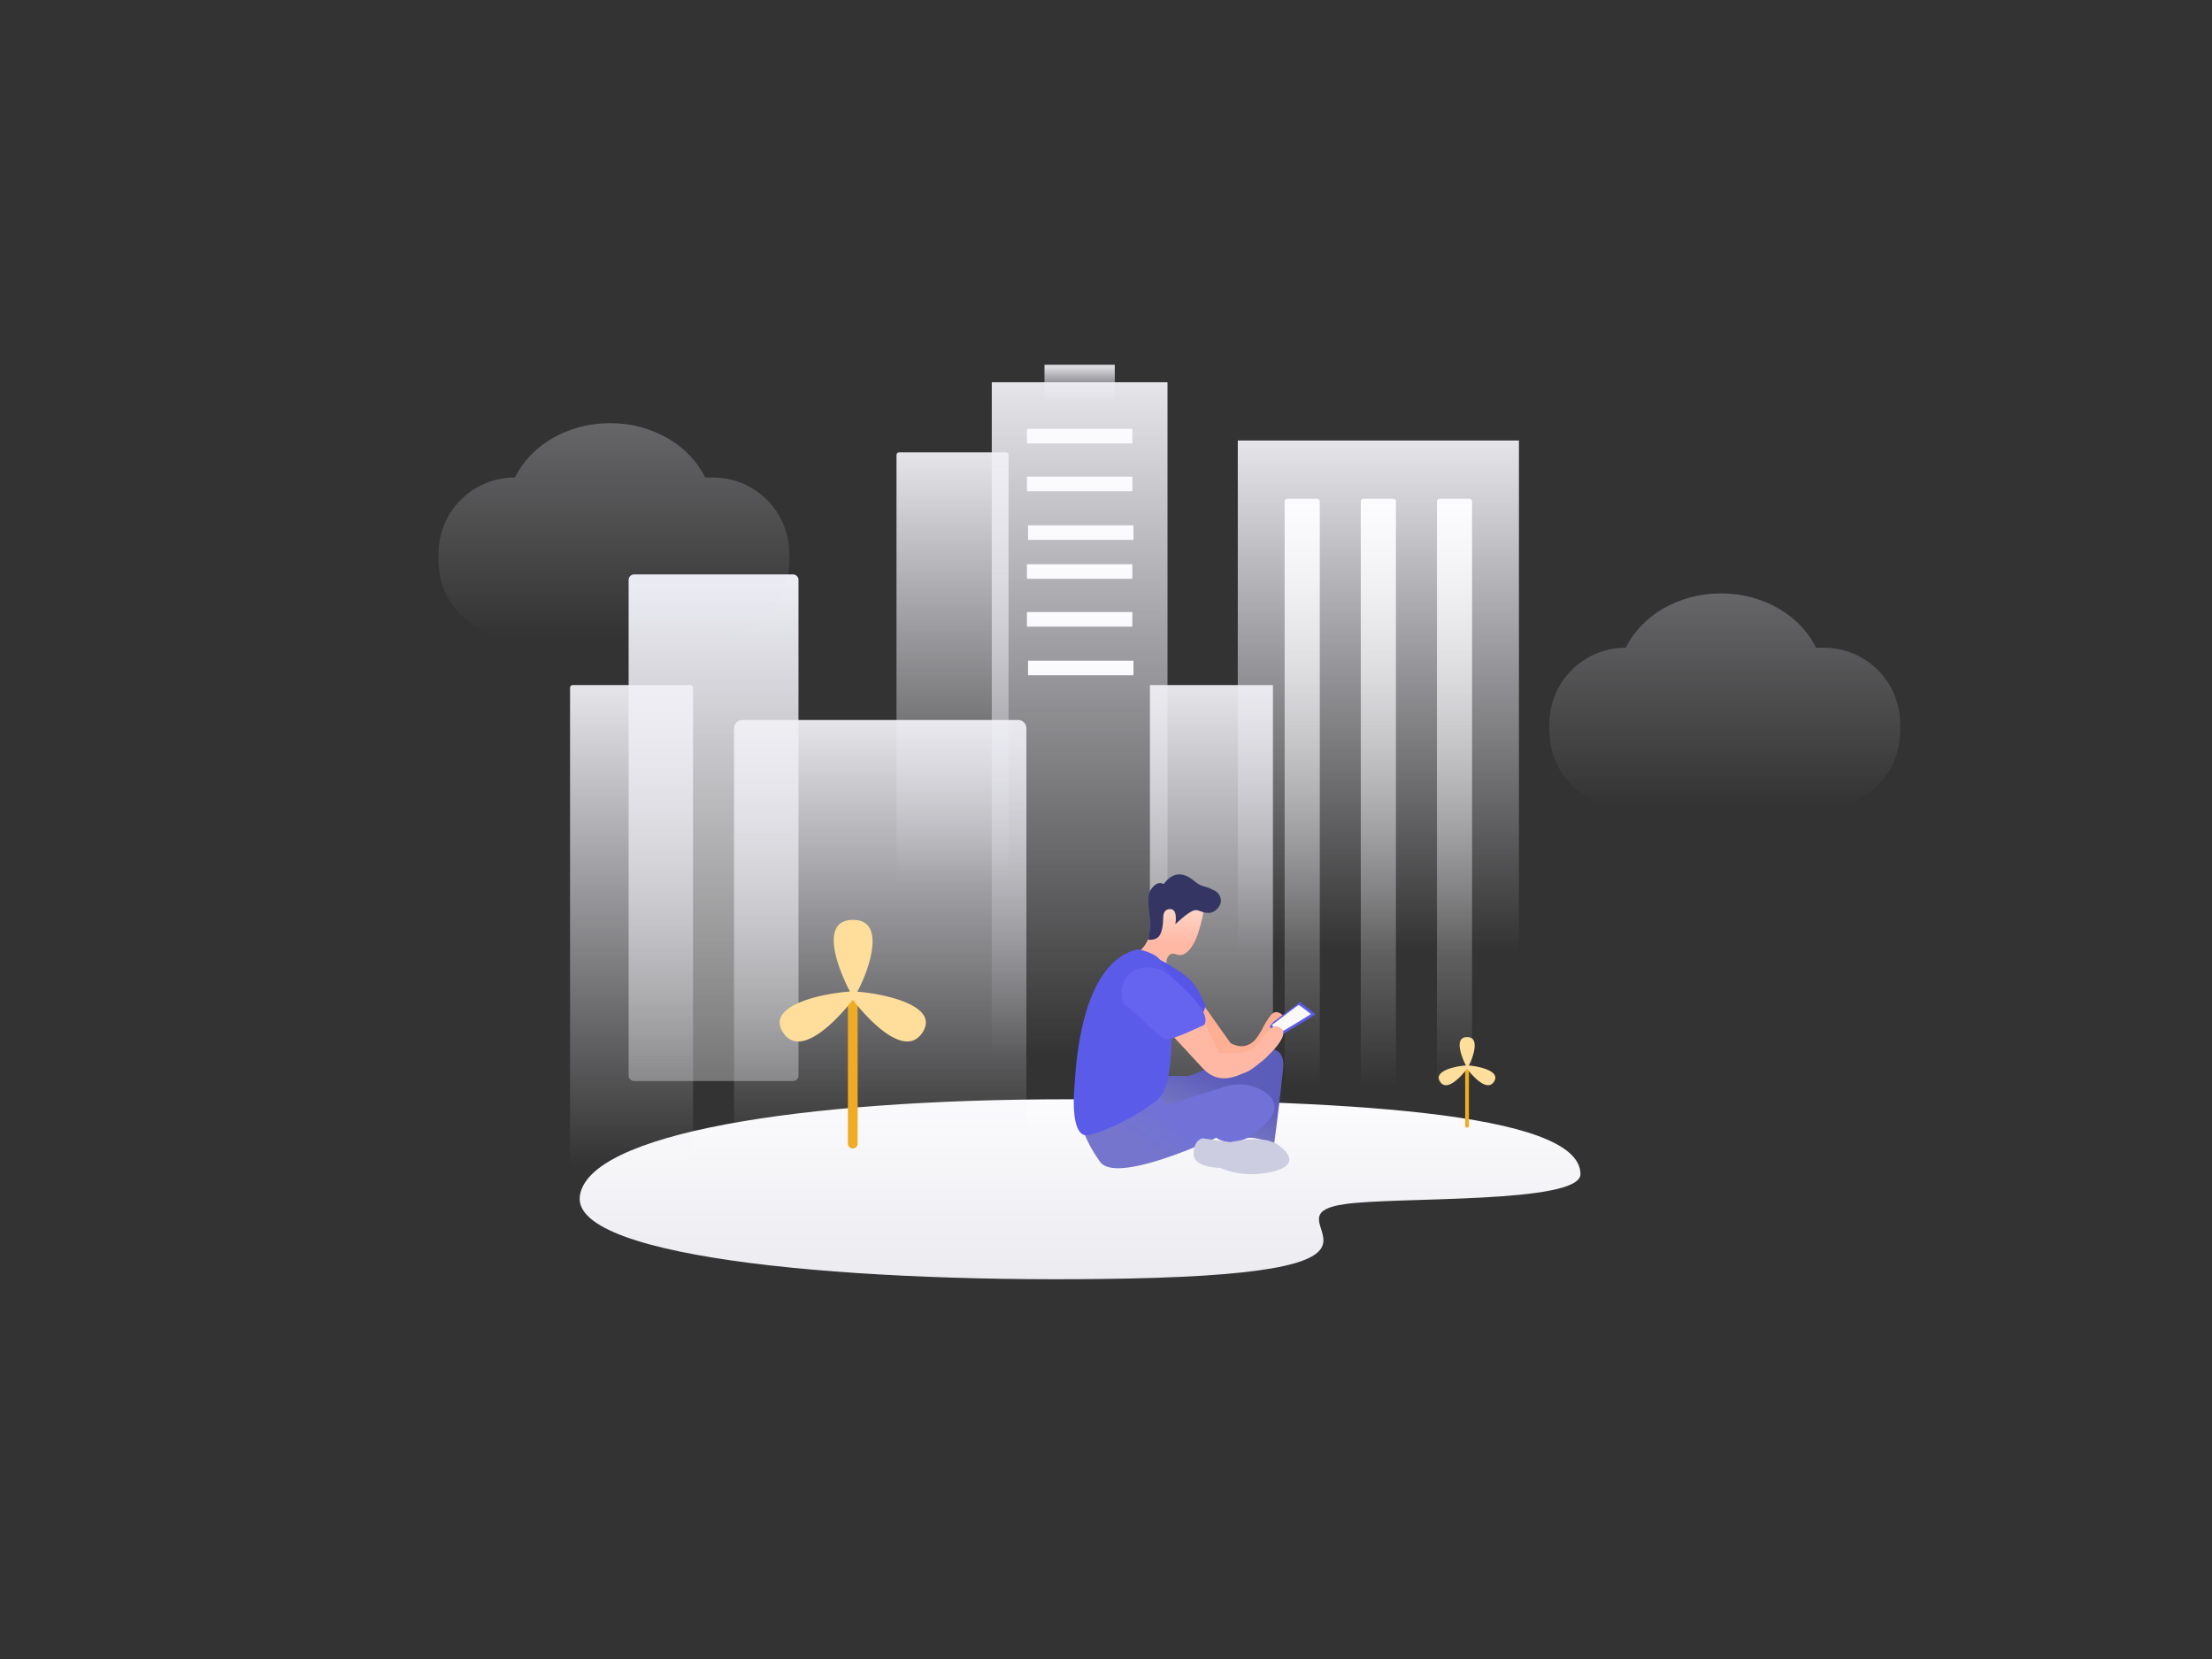 <svg viewBox="0 0 400 300" fill="none" xmlns="http://www.w3.org/2000/svg"><rect x="0" y="0" width="400" height="300" fill="#333333" stroke="none"/><path d="M285.797 212.321c0 5.393-33.055 4.072-42.538 5.408-15.905 2.241 18.356 12.345-39.395 13.475-48.309.945-100.331-3.465-99.018-14.842 1.313-11.377 39.736-17.579 88.395-17.579 48.66 0 92.556 2.21 92.556 13.538Z" fill="url(#a)"/><path opacity=".302" d="M311.2 107.306c7.754 0 14.4 4.058 17.199 9.829h1.437c7.609 0 13.776 6.168 13.776 13.776v1.321c0 7.608-6.167 13.776-13.776 13.776h-35.883c-7.609 0-13.777-6.168-13.777-13.776v-1.321c0-7.608 6.168-13.776 13.777-13.776h.049c2.799-5.771 9.445-9.829 17.198-9.829Z" fill="url(#b)"/><path d="M143.392 103.874h-28.716a1 1 0 0 0-1 1v89.614a1 1 0 0 0 1 1h28.716a1 1 0 0 0 1-1v-89.614a1 1 0 0 0-1-1Z" fill="url(#c)"/><path d="M184.104 130.2h-49.863a1.5 1.5 0 0 0-1.5 1.5v79.136a1.5 1.5 0 0 0 1.5 1.5h49.863a1.5 1.5 0 0 0 1.5-1.5V131.7a1.5 1.5 0 0 0-1.5-1.5Z" fill="url(#d)"/><path d="M181.879 81.798h-19.265a.5.5 0 0 0-.5.5v81.136a.5.5 0 0 0 .5.5h19.265a.5.5 0 0 0 .5-.5V82.298a.5.5 0 0 0-.5-.5Z" fill="url(#e)"/><path d="M124.827 123.882h-21.244a.5.5 0 0 0-.5.5v90.614a.5.5 0 0 0 .5.5h21.244a.5.5 0 0 0 .5-.5v-90.614a.5.5 0 0 0-.5-.5Z" fill="url(#f)"/><path d="M274.673 79.654h-50.841v97.338h50.841V79.654Z" fill="url(#g)"/><path d="M238.16 90.185h-5.355a.5.5 0 0 0-.5.5V196.04a.5.5 0 0 0 .5.5h5.355a.5.5 0 0 0 .5-.5V90.685a.5.5 0 0 0-.5-.5Z" fill="url(#h)"/><path d="M251.93 90.185h-5.355a.5.5 0 0 0-.5.5V196.04a.5.5 0 0 0 .5.5h5.355a.5.5 0 0 0 .5-.5V90.685a.5.5 0 0 0-.5-.5Z" fill="url(#i)"/><path d="M265.699 90.185h-5.355a.5.5 0 0 0-.5.5V196.04a.5.5 0 0 0 .5.5h5.355a.5.5 0 0 0 .5-.5V90.685a.5.5 0 0 0-.5-.5Z" fill="url(#j)"/><path d="M211.121 69.124h-31.776v128.47h31.776V69.124Z" fill="url(#k)"/><path d="M230.187 123.882h-22.243v91.614h22.243v-91.614Z" fill="url(#l)"/><path d="M204.766 77.548h-19.065v2.64h19.065v-2.64Z" fill="url(#m)"/><path d="M204.766 86.196h-19.065v2.638h19.065v-2.638Z" fill="url(#n)"/><path d="M204.968 94.992h-19.065v2.638h19.065v-2.638Z" fill="url(#o)"/><path d="M204.766 102.028h-19.065v2.639h19.065v-2.639Z" fill="url(#p)"/><path d="M204.766 110.676h-19.065v2.638h19.065v-2.638Z" fill="url(#q)"/><path d="M204.968 119.471h-19.065v2.639h19.065v-2.639Z" fill="url(#r)"/><path d="M201.589 65.965h-12.711v7.371h12.711v-7.371Z" fill="url(#s)"/><path fill-rule="evenodd" clip-rule="evenodd" d="M210.893 194.561h4.17l10.277-4.17s7.298-3.089 6.702 2.78c-.596 5.87-1.638 13.747-1.638 13.747s-3.277-1.545-5.064-1.081c-1.788.463-.596-9.422-.596-9.422s-14.596 7.259-15.936 6.333c-1.341-.927-1.639-7.414-1.639-7.414l3.724-.773Z" fill="url(#t)"/><path fill-rule="evenodd" clip-rule="evenodd" d="M210.774 174.305c.257-1.578.912-2.151 1.963-1.721 1.651.675 3.178-1.513 3.895-3.757 1.458-4.564 1.369-5.857-.711-6.707-2.079-.851-4.31-1.644-5.696.666-1.386 2.309-2.093 3.738-2.253 5.644-.16 1.906-1.646 3.559-2.346 3.809-.466.167 1.25.855 5.148 2.066Z" fill="url(#u)"/><path fill-rule="evenodd" clip-rule="evenodd" d="M207.602 169.94c1.005-3.754-.634-7.168.445-8.942.719-1.183 1.521-1.564 2.404-1.145 1.574-2.106 3.398-2.296 5.474-.568.521.434.976.775 1.612.944 1.139.303 1.039.33 1.774.655.966.428 1.389 1.058 1.468 1.888.097 1.02-1.034 2.304-2.136 2.304-1.406 0-1.589-.499-2.468-.496-.588.002-1.799.845-3.63 2.529l.082-.691c.069-1.408-.301-2.084-1.111-2.029-.809.055-1.197.631-1.165 1.728-.032 1.328-.234 2.314-.605 2.958-.37.645-1.085.933-2.144.865Z" fill="#353564"/><path d="m217.434 181.451 5.084 7.168c1.459.804 2.775.762 3.949-.124 1.761-1.329 2.816-5.472 4.289-5.472 1.472 0 2.074 2.221 2.074 2.221-.388 0-3.322 7.276-5.937 7.04-3.201-.29-7.578-1.492-7.826-1.898-.45-.736-5.4-7.656-5.4-7.656l3.767-1.279Z" fill="#FFAF94"/><path d="M209.335 173.323c2.911 1.576 4.83 2.822 5.758 3.737.997.984 1.966 2.586 2.905 4.807 0 0-.787 3.07-2.047 3.362-1.26.292-6.616-3.801-6.616-3.801v-8.105Z" fill="#5555E7"/><path fill-rule="evenodd" clip-rule="evenodd" d="m235.064 181.19-5.589 4.212c.867 1.493 1.429 2.18 1.687 2.063.387-.177 6.756-4.03 6.756-4.03l-2.854-2.245Z" fill="#5B5BEA"/><path fill-rule="evenodd" clip-rule="evenodd" d="M234.83 181.735c-.09.018-1.698 1.22-4.823 3.608.68.976 1.036 1.508 1.07 1.596.05.132 5.978-3.553 5.978-3.554 0 0-2.09-1.676-2.225-1.65Z" fill="#F9F9F9"/><path d="m217.534 184.16 2.884 6.258c2.383.209 4.274.034 5.673-.526 2.098-.839 3.326-5.567 5.556-3.955s-4.881 7.472-6.259 7.929c-1.378.456-4.806 2.668-7.919-.717-3.113-3.386-7.051-7.604-7.051-7.604l7.116-1.385Z" fill="#FFB8A3"/><path fill-rule="evenodd" clip-rule="evenodd" d="m209.063 197.021 1.788 2.855 10.674-3.385a8.334 8.334 0 0 1 6.987.85c1.863 1.183 3.056 3.06.373 5.839-5.365 5.558-8.942 2.554-8.942 2.554s-18.034 8.563-21.015 4.356c-2.981-4.206-3.13-6.309-3.13-6.309s11.476-7.21 13.265-6.76Z" fill="url(#v)"/><path d="M231.303 207.176s4.715 3.132-.884 4.623c-5.599 1.492-9.724-.596-9.724-.596s-4.862 0-4.862-2.535c0-2.536 1.62-2.834 1.62-2.834l5.01.746s6.041-1.641 8.84.596Z" fill="#CDCDE1"/><path fill-rule="evenodd" clip-rule="evenodd" d="M205.396 171.757a1.74 1.74 0 0 1 .909.002c.943.255 3.059.93 3.512 1.958.588 1.332 2.646 3.403 2.646 3.403s2.793 2.812 2.205 4.736c-.588 1.923-2.793 4.143-2.793 4.143s.182 9.258-1.764 11.967c-1.945 2.709-12.378 7.924-14.112 7.27-1.734-.654-2.006-4.561-1.734-8.318.272-3.756.986-22.396 11.131-25.161Z" fill="#5B5BEA"/><path fill-rule="evenodd" clip-rule="evenodd" d="M210.059 175.357s9.436 6.994 7.734 9.948c0 0-5.723 2.797-6.961 2.642-1.237-.156-6.033-5.596-7.27-6.062-1.238-.466-1.857-8.859 6.497-6.528Z" fill="#6464F0"/><path d="M229.855 185.322c.575-.735.864-1.469.646-1.639-.217-.17-.859.288-1.434 1.023-.574.736-.864 1.469-.646 1.639.217.17.86-.288 1.434-1.023Z" fill="#FFAF94"/><path d="M155.09 180.417a.881.881 0 0 0-1.762 0v26.385a.881.881 0 0 0 1.762 0v-26.385Z" fill="#EFAB23"/><path d="M154.277 166.342c6.322 0 2.525 9.828.744 12.981a.497.497 0 0 1 .051.011c4.383.323 14.89 2.372 11.79 7.299-3.194 5.078-10.101-2.529-12.653-5.835l-.062.082c-2.601 3.347-9.422 10.79-12.59 5.753-3.1-4.927 7.407-6.976 11.791-7.299.077-.02.195-.034.349-.041-1.692-3.186-5.946-12.951.58-12.951Z" fill="url(#w)"/><path d="M265.627 193.101a.34.34 0 1 0-.682 0v10.459a.341.341 0 0 0 .682 0v-10.459Z" fill="#EFAB23"/><path d="M265.312 187.537c2.448 0 .978 3.891.288 5.138l.019.004c1.696.128 5.765.939 4.565 2.89-1.236 2.01-3.91-1.002-4.898-2.31-.987 1.308-3.661 4.32-4.897 2.31-1.193-1.939 2.818-2.752 4.533-2.887l.032-.003a.706.706 0 0 1 .134-.016c-.654-1.259-2.302-5.126.224-5.126Z" fill="url(#x)"/><path opacity=".302" d="M110.319 76.52c7.754 0 14.4 4.058 17.199 9.83h1.437c7.608 0 13.776 6.167 13.776 13.776v1.32c0 7.608-6.168 13.776-13.776 13.776H93.071c-7.608 0-13.776-6.168-13.776-13.776v-1.32c0-7.609 6.168-13.777 13.776-13.777h.05c2.799-5.77 9.445-9.829 17.198-9.829Z" fill="url(#y)"/><defs><linearGradient id="a" x1="195.309" y1="198.783" x2="195.309" y2="231.328" gradientUnits="userSpaceOnUse"><stop stop-color="#FCFCFE"/><stop offset="1" stop-color="#EBEBF0"/></linearGradient><linearGradient id="b" x1="311.894" y1="107.306" x2="311.894" y2="146.008" gradientUnits="userSpaceOnUse"><stop stop-color="#DCDCE4"/><stop offset="1" stop-color="#DEDEE6" stop-opacity="0"/></linearGradient><linearGradient id="c" x1="129.034" y1="195.488" x2="129.034" y2="103.874" gradientUnits="userSpaceOnUse"><stop stop-color="#FCFCFC" stop-opacity=".331"/><stop offset="1" stop-color="#EEEEF6"/></linearGradient><linearGradient id="d" x1="159.173" y1="208.252" x2="159.173" y2="125.373" gradientUnits="userSpaceOnUse"><stop stop-color="#EEEEF7" stop-opacity="0"/><stop offset="1" stop-color="#F0F0F5"/></linearGradient><linearGradient id="e" x1="172.246" y1="159.849" x2="172.246" y2="76.971" gradientUnits="userSpaceOnUse"><stop stop-color="#EEEEF7" stop-opacity="0"/><stop offset="1" stop-color="#F0F0F5"/></linearGradient><linearGradient id="f" x1="114.205" y1="210.939" x2="114.205" y2="118.498" gradientUnits="userSpaceOnUse"><stop stop-color="#EEEEF7" stop-opacity="0"/><stop offset="1" stop-color="#F0F0F5"/></linearGradient><linearGradient id="g" x1="249.252" y1="172.151" x2="249.252" y2="73.934" gradientUnits="userSpaceOnUse"><stop stop-color="#EEEEF7" stop-opacity="0"/><stop offset="1" stop-color="#F0F0F5"/></linearGradient><linearGradient id="h" x1="249.752" y1="196.541" x2="249.752" y2="88.594" gradientUnits="userSpaceOnUse"><stop stop-color="#FBFBFF" stop-opacity="0"/><stop offset="1" stop-color="#FDFDFF"/></linearGradient><linearGradient id="i" x1="263.521" y1="196.541" x2="263.521" y2="88.594" gradientUnits="userSpaceOnUse"><stop stop-color="#FBFBFF" stop-opacity="0"/><stop offset="1" stop-color="#FDFDFF"/></linearGradient><linearGradient id="j" x1="277.291" y1="196.541" x2="277.291" y2="88.594" gradientUnits="userSpaceOnUse"><stop stop-color="#FBFBFF" stop-opacity="0"/><stop offset="1" stop-color="#FDFDFF"/></linearGradient><linearGradient id="k" x1="195.233" y1="191.205" x2="195.233" y2="61.574" gradientUnits="userSpaceOnUse"><stop stop-color="#EEEEF7" stop-opacity="0"/><stop offset="1" stop-color="#F0F0F5"/></linearGradient><linearGradient id="l" x1="219.065" y1="210.939" x2="219.065" y2="118.498" gradientUnits="userSpaceOnUse"><stop stop-color="#EEEEF7" stop-opacity="0"/><stop offset="1" stop-color="#F0F0F5"/></linearGradient><linearGradient id="m" x1="195.233" y1="77.548" x2="195.233" y2="80.187" gradientUnits="userSpaceOnUse"><stop stop-color="#FCFCFF"/><stop offset="1" stop-color="#FAFAFC"/></linearGradient><linearGradient id="n" x1="195.233" y1="86.196" x2="195.233" y2="88.834" gradientUnits="userSpaceOnUse"><stop stop-color="#FCFCFF"/><stop offset="1" stop-color="#FAFAFC"/></linearGradient><linearGradient id="o" x1="195.436" y1="94.992" x2="195.436" y2="97.63" gradientUnits="userSpaceOnUse"><stop stop-color="#FCFCFF"/><stop offset="1" stop-color="#FAFAFC"/></linearGradient><linearGradient id="p" x1="195.233" y1="102.028" x2="195.233" y2="104.667" gradientUnits="userSpaceOnUse"><stop stop-color="#FCFCFF"/><stop offset="1" stop-color="#FAFAFC"/></linearGradient><linearGradient id="q" x1="195.233" y1="110.676" x2="195.233" y2="113.314" gradientUnits="userSpaceOnUse"><stop stop-color="#FCFCFF"/><stop offset="1" stop-color="#FAFAFC"/></linearGradient><linearGradient id="r" x1="195.436" y1="119.471" x2="195.436" y2="122.11" gradientUnits="userSpaceOnUse"><stop stop-color="#FCFCFF"/><stop offset="1" stop-color="#FAFAFC"/></linearGradient><linearGradient id="s" x1="195.233" y1="72.97" x2="195.233" y2="65.532" gradientUnits="userSpaceOnUse"><stop stop-color="#EEEEF7" stop-opacity="0"/><stop offset="1" stop-color="#F0F0F5"/></linearGradient><linearGradient id="t" x1="212.909" y1="202.049" x2="216.69" y2="193.129" gradientUnits="userSpaceOnUse"><stop stop-color="#7878C3"/><stop offset="1" stop-color="#5C5CBB"/></linearGradient><linearGradient id="u" x1="213.383" y1="164.932" x2="213.525" y2="170.626" gradientUnits="userSpaceOnUse"><stop stop-color="#FFD2C4"/><stop offset="1" stop-color="#FFB8A3"/></linearGradient><linearGradient id="v" x1="203.784" y1="204.982" x2="207.933" y2="198.826" gradientUnits="userSpaceOnUse"><stop stop-color="#7575CE"/><stop offset="1" stop-color="#7171D8"/></linearGradient><linearGradient id="y" x1="111.013" y1="76.52" x2="111.013" y2="115.222" gradientUnits="userSpaceOnUse"><stop stop-color="#DCDCE4"/><stop offset="1" stop-color="#DEDEE6" stop-opacity="0"/></linearGradient><radialGradient id="w" cx="0" cy="0" r="1" gradientUnits="userSpaceOnUse" gradientTransform="rotate(-120.103 114.607 32.227) scale(14.491 11.152)"><stop stop-color="#F8B837"/><stop offset="1" stop-color="#FFDE9B"/></radialGradient><radialGradient id="x" cx="0" cy="0" r="1" gradientUnits="userSpaceOnUse" gradientTransform="matrix(-2.813 -4.853 3.849 -2.232 261.4 180.463)"><stop stop-color="#F8B837"/><stop offset="1" stop-color="#FFDE9B"/></radialGradient></defs></svg>